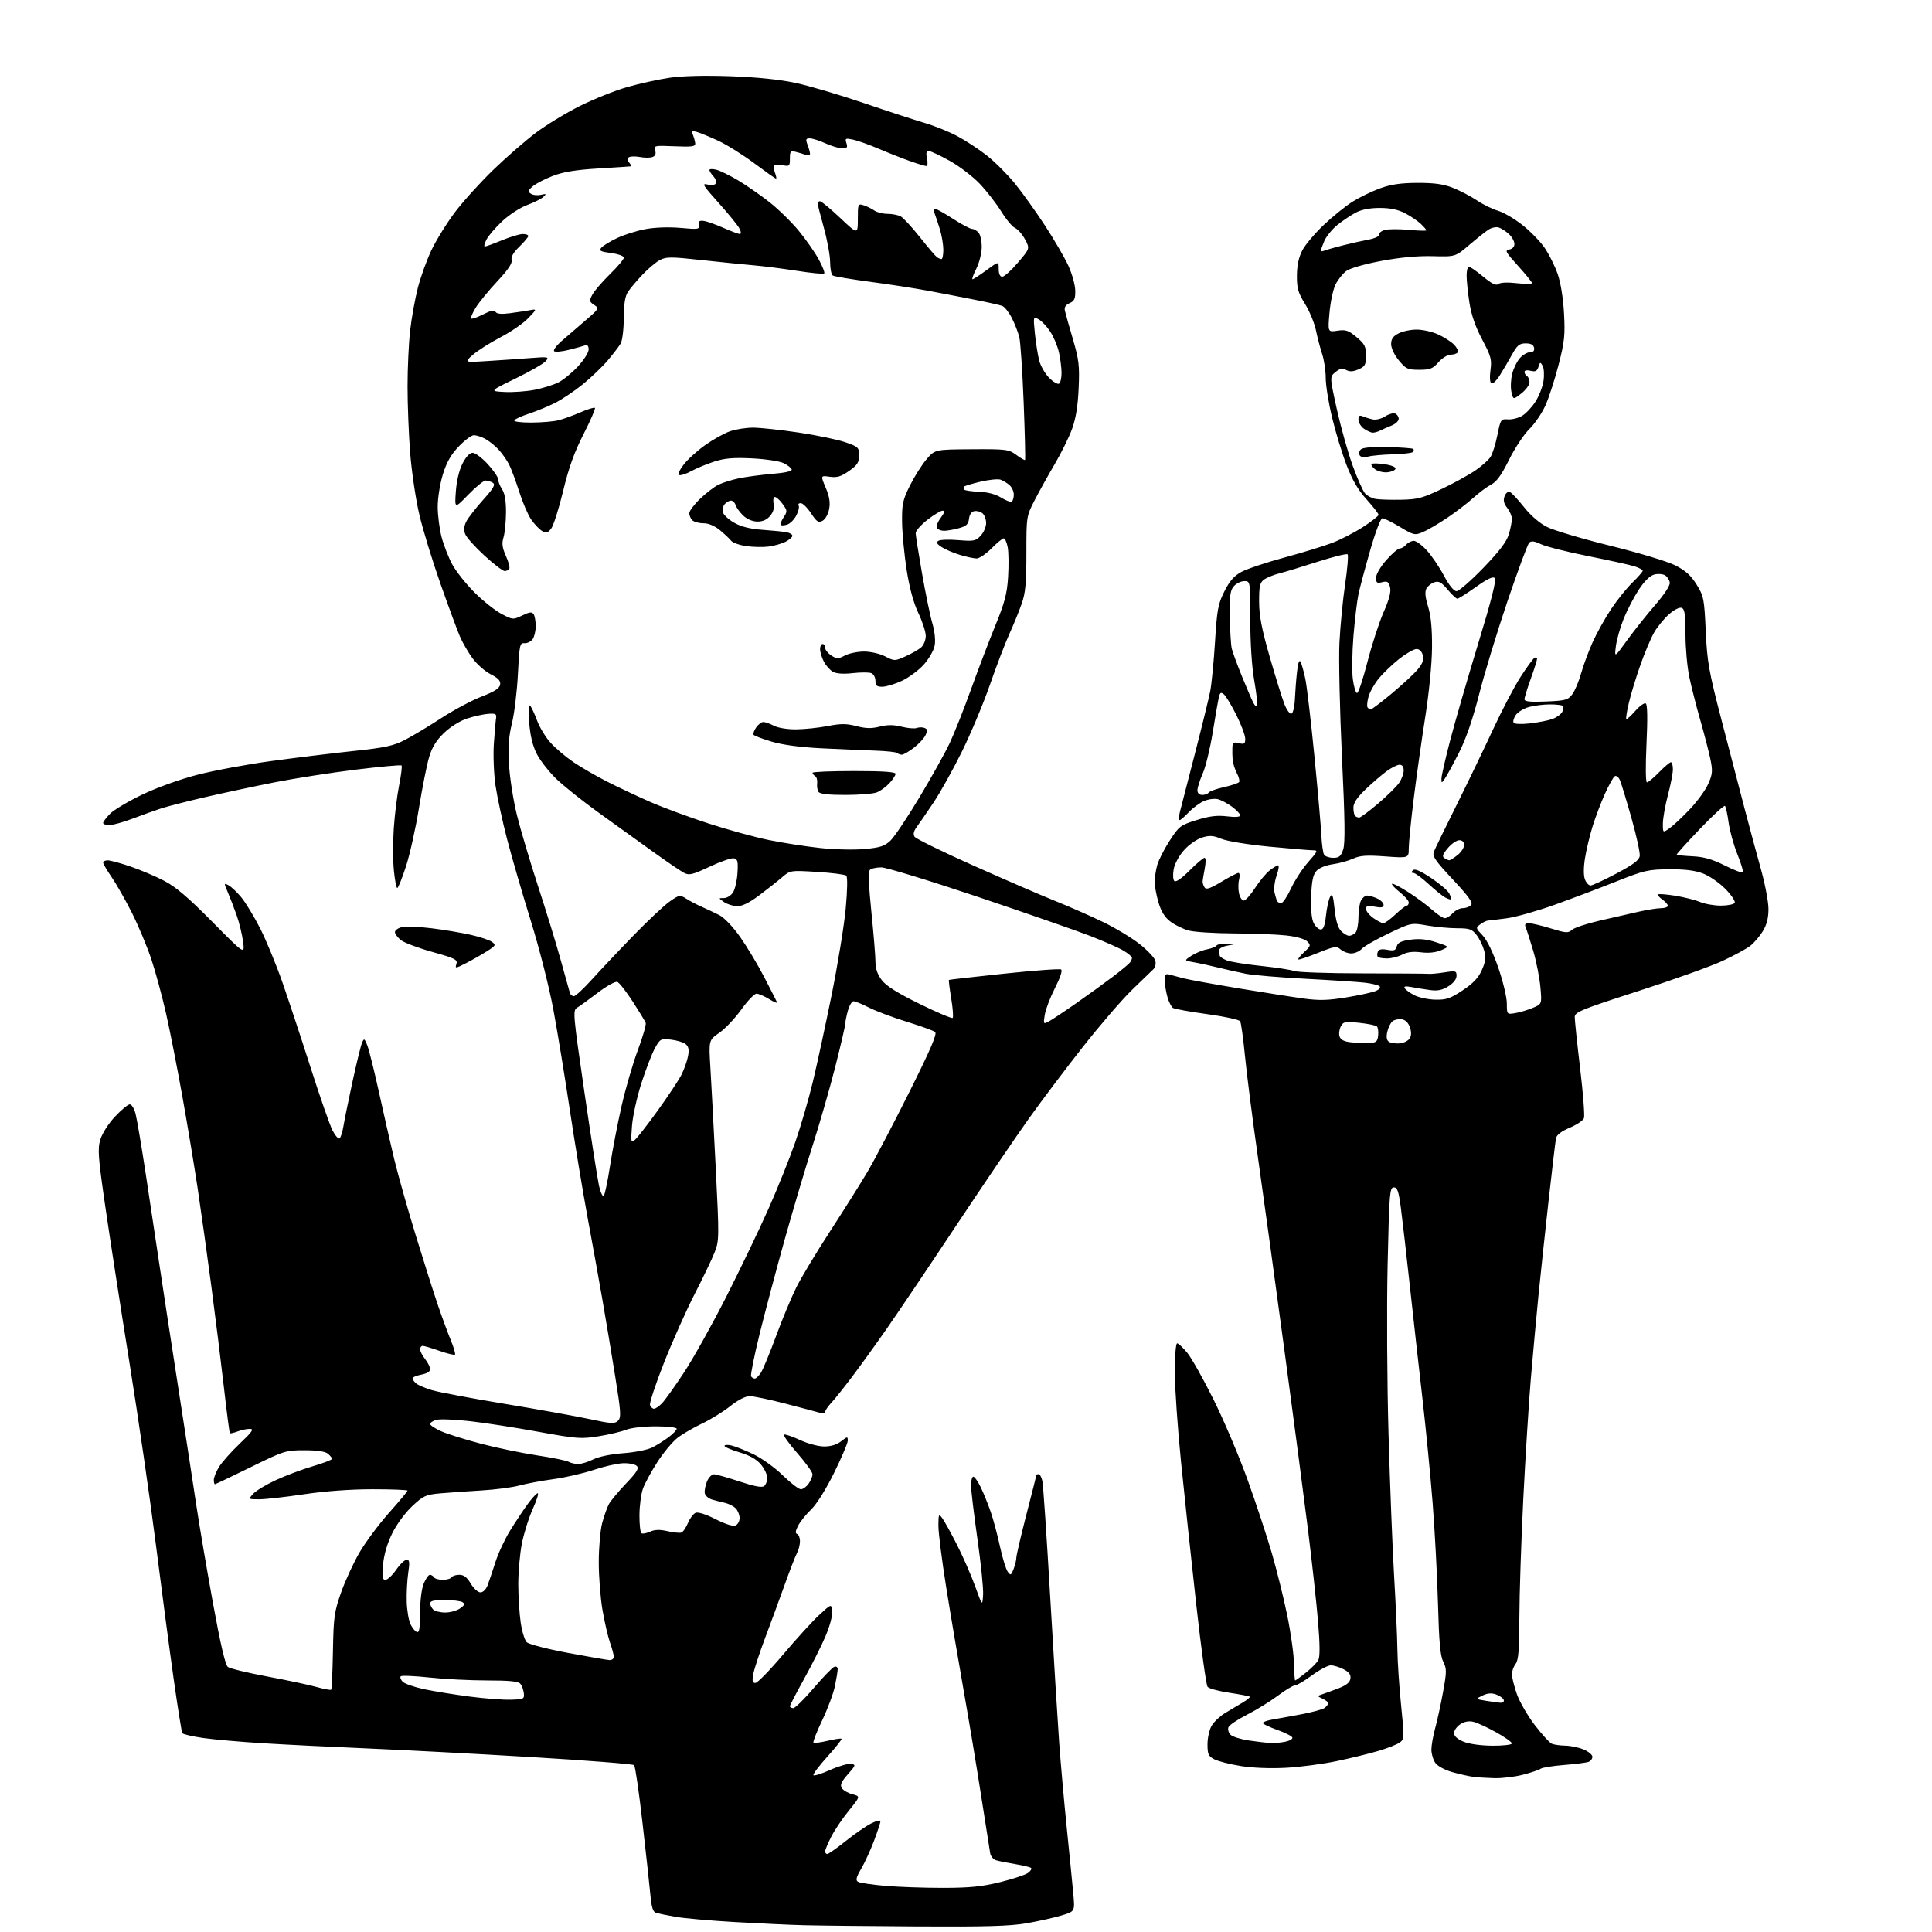 <?xml version="1.0" encoding="UTF-8" standalone="no"?>
<svg 
  version="1.1" 
  xmlns="http://www.w3.org/2000/svg" 
  xmlns:xlink="http://www.w3.org/1999/xlink" 
  xmlns:svg="http://www.w3.org/2000/svg"
  xmlns:rdf="http://www.w3.org/1999/02/22-rdf-syntax-ns#"
  xmlns:cc="http://creativecommons.org/ns#"
  xmlns:dc="http://purl.org/dc/elements/1.1/"
  viewBox="0 0 768 768"
  width="768"
  height="768"
>
<style>svg {background-color: white; }</style>"
<path stroke="none" fill="black" fill-rule="evenodd" d="M364.62,765.79C345.30,765.68 325.00,765.46 319.50,765.31C314.00,765.17 301.62,764.59 292.00,764.04C282.38,763.49 271.80,762.55 268.50,761.96C265.20,761.37 261.75,760.67 260.82,760.40C259.56,760.03 259.00,758.27 258.53,753.21C258.19,749.52 256.78,736.60 255.39,724.50C254.01,712.40 252.52,702.13 252.07,701.68C251.62,701.23 233.31,699.79 211.38,698.48C189.45,697.17 160.03,695.62 146.00,695.03C131.97,694.44 113.30,693.51 104.50,692.97C95.70,692.43 85.01,691.49 80.74,690.88C76.47,690.27 72.75,689.40 72.47,688.96C72.20,688.51 70.64,678.77 69.02,667.32C67.40,655.87 64.23,631.95 61.99,614.18C59.74,596.40 55.00,563.77 51.46,541.68C47.92,519.58 43.58,491.54 41.82,479.36C39.00,459.87 38.77,456.70 39.89,452.98C40.62,450.55 43.10,446.67 45.71,443.87C48.22,441.19 50.87,439.00 51.60,439.00C52.33,439.00 53.36,440.69 53.89,442.75C54.43,444.81 56.24,455.50 57.91,466.50C59.58,477.50 62.06,493.93 63.41,503.00C64.76,512.08 68.14,534.12 70.92,552.00C73.69,569.88 76.91,590.80 78.06,598.50C79.21,606.20 82.16,623.52 84.61,637.00C87.63,653.58 89.56,661.87 90.59,662.65C91.42,663.28 98.50,664.99 106.30,666.45C114.11,667.90 122.91,669.77 125.86,670.61C128.80,671.44 131.41,671.92 131.65,671.68C131.89,671.44 132.20,664.55 132.35,656.37C132.59,642.79 132.87,640.76 135.60,633.00C137.25,628.33 140.56,621.15 142.96,617.05C145.36,612.95 150.62,605.89 154.66,601.35C158.70,596.81 162.00,592.85 162.00,592.55C162.00,592.25 155.74,592.00 148.09,592.00C139.32,592.00 129.25,592.74 120.84,593.99C113.50,595.09 105.52,595.99 103.10,595.99C98.69,596.00 98.69,596.00 100.60,593.85C101.64,592.66 105.66,590.22 109.53,588.42C113.40,586.61 120.04,584.12 124.28,582.87C128.53,581.62 132.00,580.29 132.00,579.92C132.00,579.55 131.26,578.63 130.35,577.87C129.26,576.97 126.05,576.50 121.02,576.50C113.56,576.50 112.94,576.70 99.60,583.25C92.05,586.96 85.67,590.00 85.43,590.00C85.19,590.00 85.00,589.21 85.00,588.25C85.01,587.29 85.93,584.98 87.07,583.12C88.20,581.27 91.90,577.10 95.30,573.87C100.34,569.08 101.07,568.00 99.30,568.00C98.11,568.00 95.91,568.46 94.43,569.03C92.94,569.59 91.57,569.90 91.38,569.72C91.20,569.53 90.12,561.30 89.00,551.44C87.87,541.57 85.61,523.38 83.97,511.00C82.33,498.62 79.91,481.30 78.59,472.50C77.27,463.70 74.54,447.30 72.53,436.05C70.52,424.81 67.60,409.92 66.03,402.97C64.46,396.02 61.81,386.24 60.13,381.22C58.45,376.21 55.00,367.97 52.46,362.91C49.91,357.85 46.30,351.48 44.42,348.74C42.54,346.01 41.00,343.38 41.00,342.89C41.00,342.40 41.82,342.00 42.82,342.00C43.83,342.00 47.88,343.10 51.82,344.44C55.76,345.78 61.81,348.34 65.25,350.13C69.86,352.53 74.87,356.80 84.40,366.44C97.30,379.50 97.30,379.50 96.63,374.34C96.26,371.50 95.11,366.78 94.08,363.84C93.04,360.90 91.46,356.79 90.56,354.70C88.97,350.98 88.98,350.92 90.89,351.94C91.96,352.51 94.24,354.68 95.95,356.74C97.65,358.81 101.00,364.32 103.39,369.00C105.77,373.68 109.77,383.35 112.27,390.50C114.76,397.65 119.82,412.95 123.51,424.50C127.20,436.05 131.09,447.20 132.15,449.29C133.21,451.37 134.47,452.83 134.95,452.53C135.43,452.23 136.13,450.08 136.51,447.74C136.89,445.41 138.51,437.43 140.12,430.00C141.73,422.57 143.44,415.60 143.92,414.50C144.72,412.65 144.87,412.73 145.99,415.50C146.65,417.15 148.73,425.48 150.61,434.00C152.48,442.52 155.20,454.45 156.64,460.50C158.09,466.55 161.89,480.05 165.09,490.50C168.29,500.95 172.29,513.55 173.97,518.50C175.65,523.45 178.00,529.86 179.19,532.74C180.38,535.62 181.13,538.20 180.86,538.48C180.58,538.75 177.81,538.08 174.70,536.99C171.59,535.89 168.59,535.00 168.02,535.00C167.46,535.00 167.00,535.61 167.00,536.37C167.00,537.12 167.90,538.87 169.00,540.27C170.10,541.67 171.00,543.48 171.00,544.30C171.00,545.20 169.63,546.03 167.50,546.43C165.58,546.80 164.00,547.47 164.00,547.92C164.00,548.38 164.65,549.30 165.45,549.96C166.25,550.62 169.07,551.82 171.70,552.61C174.34,553.41 187.30,555.85 200.50,558.03C213.70,560.21 228.93,562.95 234.35,564.11C243.03,565.97 244.38,566.05 245.68,564.75C246.98,563.45 246.84,561.32 244.51,546.89C243.06,537.87 240.78,524.20 239.44,516.50C238.10,508.80 235.46,494.16 233.57,483.98C231.69,473.79 228.53,454.66 226.55,441.48C224.58,428.29 221.63,410.30 220.00,401.50C218.30,392.36 214.44,377.14 210.98,366.00C207.65,355.27 203.41,340.65 201.55,333.50C199.69,326.35 197.63,316.76 196.96,312.20C196.30,307.63 196.01,300.21 196.31,295.70C196.62,291.19 197.01,286.60 197.19,285.50C197.46,283.78 197.01,283.54 194.00,283.77C192.07,283.92 188.32,284.76 185.65,285.64C182.82,286.56 179.01,288.95 176.50,291.36C173.42,294.33 171.74,297.05 170.57,301.00C169.67,304.02 167.86,313.11 166.55,321.19C165.23,329.28 162.91,339.74 161.37,344.44C159.84,349.15 158.29,353.00 157.92,353.00C157.56,353.00 156.95,349.85 156.57,346.00C156.19,342.15 156.18,334.61 156.54,329.25C156.90,323.89 157.86,316.19 158.66,312.15C159.47,308.10 159.90,304.56 159.62,304.29C159.34,304.01 151.10,304.76 141.31,305.96C131.51,307.17 116.97,309.44 109.00,311.02C101.03,312.60 88.65,315.24 81.50,316.89C74.35,318.55 66.47,320.56 64.00,321.38C61.52,322.19 56.44,324.01 52.70,325.43C48.97,326.84 44.80,328.00 43.45,328.00C42.10,328.00 41.00,327.61 41.00,327.14C41.00,326.66 42.24,325.02 43.75,323.48C45.26,321.95 51.00,318.53 56.50,315.89C62.32,313.09 71.51,309.79 78.50,307.98C85.10,306.28 98.38,303.81 108.00,302.51C117.62,301.20 132.25,299.42 140.50,298.54C153.15,297.20 156.37,296.51 161.01,294.11C164.05,292.54 170.53,288.65 175.42,285.46C180.32,282.27 187.51,278.43 191.41,276.91C196.61,274.90 198.58,273.62 198.81,272.13C199.05,270.62 198.09,269.57 195.05,268.03C192.81,266.88 189.58,264.05 187.87,261.72C186.17,259.40 183.93,255.55 182.89,253.16C181.85,250.78 178.36,241.33 175.13,232.16C171.90,223.00 168.10,210.55 166.68,204.50C165.26,198.45 163.63,187.45 163.05,180.05C162.47,172.65 162.00,160.73 162.01,153.55C162.01,146.37 162.47,136.45 163.03,131.50C163.58,126.55 164.96,118.90 166.08,114.50C167.20,110.10 169.68,103.25 171.58,99.28C173.49,95.31 177.68,88.56 180.91,84.28C184.14,80.00 190.99,72.43 196.14,67.46C201.29,62.48 208.88,55.88 213.00,52.78C217.12,49.68 225.00,44.89 230.50,42.14C236.00,39.39 244.45,36.00 249.29,34.62C254.12,33.23 261.72,31.57 266.18,30.91C271.34,30.16 280.14,29.94 290.39,30.30C300.88,30.68 309.89,31.60 316.21,32.95C321.55,34.09 333.70,37.67 343.21,40.91C352.72,44.15 363.67,47.73 367.55,48.87C371.43,50.00 377.28,52.36 380.55,54.11C383.82,55.85 389.10,59.31 392.27,61.80C395.44,64.29 400.45,69.29 403.40,72.91C406.35,76.54 411.75,84.07 415.39,89.65C419.04,95.24 423.22,102.43 424.69,105.64C426.16,108.85 427.39,113.28 427.43,115.48C427.49,118.76 427.07,119.68 425.19,120.50C423.59,121.19 423.01,122.12 423.31,123.50C423.55,124.60 424.98,129.69 426.49,134.81C428.89,142.99 429.17,145.35 428.78,154.31C428.47,161.37 427.67,166.35 426.16,170.50C424.96,173.80 421.85,180.10 419.26,184.50C416.67,188.90 413.07,195.37 411.27,198.87C408.01,205.22 408.00,205.30 408.00,219.96C408.00,231.88 407.64,235.72 406.10,240.09C405.05,243.07 402.86,248.43 401.23,252.00C399.60,255.57 396.16,264.57 393.58,272.00C391.01,279.43 385.99,291.41 382.44,298.64C378.88,305.87 373.74,315.09 371.02,319.14C368.29,323.19 365.29,327.56 364.34,328.84C363.18,330.44 362.93,331.65 363.56,332.62C364.08,333.41 374.62,338.58 387.00,344.11C399.38,349.64 414.00,355.97 419.50,358.17C425.00,360.37 433.55,364.13 438.50,366.53C443.45,368.92 450.02,372.89 453.11,375.35C456.19,377.80 458.96,380.76 459.27,381.92C459.57,383.08 459.23,384.59 458.50,385.27C457.77,385.95 453.94,389.65 449.98,393.50C446.02,397.35 437.29,407.48 430.58,416.00C423.86,424.52 414.19,437.35 409.09,444.50C403.98,451.65 390.99,470.77 380.22,487.00C369.45,503.23 357.03,521.67 352.62,528.00C348.21,534.33 341.98,542.98 338.77,547.23C335.56,551.49 331.83,556.16 330.47,557.63C329.11,559.09 328.00,560.73 328.00,561.26C328.00,561.80 327.00,561.94 325.75,561.56C324.51,561.20 318.39,559.57 312.14,557.95C305.90,556.33 299.54,555.00 298.02,555.00C296.31,555.00 293.37,556.51 290.26,558.98C287.51,561.17 282.51,564.26 279.14,565.86C275.77,567.45 271.38,569.99 269.40,571.51C267.41,573.02 263.79,577.35 261.36,581.12C258.92,584.89 256.31,589.69 255.57,591.79C254.83,593.89 254.21,598.62 254.19,602.29C254.17,605.97 254.53,609.21 255.00,609.50C255.47,609.79 257.01,609.50 258.44,608.85C260.28,608.01 262.26,607.95 265.31,608.65C267.67,609.19 270.15,609.45 270.83,609.22C271.50,609.00 272.69,607.28 273.48,605.39C274.27,603.51 275.65,601.69 276.56,601.34C277.52,600.97 280.83,602.04 284.43,603.89C288.09,605.77 291.33,606.81 292.32,606.43C293.24,606.08 294.00,604.74 294.00,603.46C294.00,602.19 293.29,600.44 292.43,599.57C291.57,598.71 289.65,597.74 288.18,597.41C286.71,597.09 284.38,596.49 283.00,596.08C281.62,595.67 280.35,594.55 280.16,593.59C279.98,592.63 280.37,590.53 281.03,588.92C281.70,587.31 282.98,586.02 283.87,586.05C284.77,586.08 289.32,587.37 294.00,588.92C299.84,590.85 302.89,591.43 303.75,590.75C304.44,590.20 305.00,588.72 305.00,587.45C305.00,586.19 303.85,583.79 302.45,582.12C300.72,580.06 297.98,578.52 293.95,577.32C290.68,576.35 288.00,575.20 288.00,574.76C288.00,574.32 289.24,574.24 290.75,574.59C292.26,574.94 296.20,576.50 299.50,578.08C302.80,579.65 308.05,583.42 311.16,586.47C314.28,589.51 317.51,592.00 318.36,592.00C319.20,592.00 320.59,591.00 321.44,589.78C322.30,588.56 322.99,586.87 322.98,586.03C322.97,585.19 320.21,581.37 316.85,577.54C313.49,573.72 311.18,570.44 311.71,570.26C312.24,570.09 315.11,571.08 318.09,572.46C321.09,573.86 325.33,574.98 327.62,574.99C330.28,575.00 332.66,574.27 334.37,572.93C336.82,571.00 337.00,570.98 337.00,572.67C337.00,573.67 334.55,579.44 331.56,585.49C328.36,591.97 324.62,597.94 322.48,600.00C320.47,601.92 318.13,604.83 317.28,606.46C316.20,608.52 316.08,609.53 316.87,609.79C317.49,610.00 318.00,611.28 318.00,612.65C318.00,614.01 317.48,616.11 316.84,617.30C316.20,618.50 313.98,624.21 311.91,629.99C309.84,635.77 306.34,645.29 304.14,651.13C301.94,656.98 299.83,663.40 299.46,665.38C298.92,668.23 299.10,669.00 300.28,669.00C301.10,669.00 306.07,663.91 311.31,657.70C316.56,651.48 323.02,644.39 325.68,641.95C330.50,637.50 330.50,637.50 330.80,640.53C330.97,642.27 329.82,646.55 328.11,650.53C326.48,654.37 322.63,662.00 319.58,667.50C316.52,673.00 314.02,677.84 314.01,678.25C314.00,678.66 314.60,679.00 315.33,679.00C316.07,679.00 319.72,675.43 323.44,671.06C327.17,666.70 330.85,662.89 331.61,662.60C332.39,662.30 333.00,662.68 333.00,663.48C333.00,664.26 332.51,667.29 331.91,670.20C331.31,673.12 329.03,679.25 326.84,683.84C324.65,688.43 323.09,692.42 323.37,692.71C323.66,692.99 326.19,692.67 329.00,692.00C331.81,691.33 334.29,690.96 334.52,691.19C334.75,691.41 332.19,694.64 328.85,698.35C325.50,702.06 323.03,705.36 323.36,705.69C323.69,706.02 326.68,705.07 330.00,703.58C333.33,702.09 337.02,701.01 338.22,701.18C340.29,701.49 340.23,701.68 337.01,705.34C334.38,708.33 333.86,709.55 334.65,710.80C335.21,711.69 337.10,712.79 338.86,713.24C342.05,714.07 342.05,714.07 337.45,719.72C334.92,722.83 331.75,727.53 330.42,730.15C329.09,732.78 328.00,735.40 328.00,735.97C328.00,736.54 328.39,737.00 328.87,737.00C329.35,737.00 332.61,734.70 336.12,731.90C339.63,729.09 344.19,725.93 346.25,724.88C348.31,723.82 350.00,723.41 350.00,723.96C350.00,724.51 348.85,728.00 347.45,731.72C346.05,735.44 343.75,740.45 342.34,742.86C340.35,746.26 340.06,747.42 341.07,748.04C341.78,748.48 346.67,749.21 351.93,749.66C357.19,750.11 367.57,750.47 375.00,750.46C385.64,750.44 390.43,749.95 397.64,748.16C402.66,746.91 407.61,745.27 408.63,744.53C409.66,743.78 410.22,742.89 409.88,742.55C409.55,742.21 406.69,741.52 403.54,741.01C400.39,740.49 396.95,739.80 395.91,739.47C394.86,739.14 393.83,737.88 393.61,736.68C393.39,735.48 391.79,725.27 390.04,714.00C388.30,702.73 385.12,683.60 382.98,671.50C380.84,659.40 377.71,640.91 376.04,630.41C374.37,619.91 373.01,609.11 373.03,606.41C373.06,601.89 373.18,601.65 374.52,603.43C375.33,604.49 377.95,609.22 380.35,613.93C382.75,618.64 386.02,626.10 387.61,630.50C390.50,638.50 390.50,638.50 390.79,634.00C390.96,631.52 389.94,621.49 388.54,611.71C387.15,601.94 386.00,592.38 386.00,590.47C386.00,588.56 386.41,587.00 386.91,587.00C387.41,587.00 388.75,588.91 389.88,591.25C391.01,593.59 392.79,597.98 393.83,601.02C394.88,604.05 396.53,610.24 397.51,614.78C398.49,619.31 399.87,623.80 400.57,624.76C401.74,626.35 401.94,626.26 402.93,623.68C403.52,622.14 404.01,620.11 404.01,619.18C404.02,618.26 405.82,610.54 408.01,602.03C410.21,593.52 412.00,586.44 412.00,586.28C412.00,586.13 412.40,586.00 412.88,586.00C413.37,586.00 414.03,587.24 414.36,588.75C414.69,590.26 416.08,610.85 417.45,634.50C418.83,658.15 420.43,684.25 421.02,692.50C421.61,700.75 422.99,716.27 424.09,727.00C425.19,737.73 426.35,749.50 426.68,753.17C427.28,759.84 427.28,759.84 421.89,761.45C418.92,762.34 412.73,763.72 408.12,764.53C401.63,765.67 391.82,765.95 364.62,765.79zM594.04,706.85C590.99,706.77 587.15,706.52 585.50,706.30C583.85,706.08 580.16,705.24 577.30,704.44C574.28,703.59 571.44,702.04 570.55,700.76C569.70,699.55 569.00,697.18 569.00,695.50C569.00,693.81 569.68,689.98 570.51,686.97C571.34,683.96 572.75,677.48 573.64,672.57C575.11,664.49 575.11,663.35 573.71,660.57C572.53,658.23 572.03,652.72 571.62,637.50C571.32,626.50 570.36,608.50 569.50,597.50C568.63,586.50 566.81,567.83 565.45,556.00C564.09,544.17 561.85,524.15 560.47,511.50C559.09,498.85 557.48,484.79 556.88,480.25C555.99,473.48 555.48,472.00 554.05,472.00C552.44,472.00 552.24,474.42 551.60,502.75C551.22,519.70 551.38,549.89 551.96,570.00C552.53,590.08 553.53,615.50 554.18,626.50C554.83,637.50 555.41,650.55 555.48,655.50C555.54,660.45 556.21,670.53 556.96,677.89C558.27,690.73 558.25,691.35 556.44,692.67C555.40,693.43 551.60,694.93 547.99,696.00C544.38,697.08 536.94,698.90 531.46,700.05C525.98,701.21 516.90,702.41 511.28,702.72C505.06,703.06 498.02,702.79 493.28,702.03C489.00,701.35 484.26,700.14 482.75,699.37C480.36,698.13 480.00,697.35 480.00,693.38C480.00,690.87 480.74,687.55 481.65,686.01C482.56,684.47 484.93,682.22 486.90,681.02C488.88,679.81 492.01,677.94 493.86,676.86C495.71,675.78 497.03,674.70 496.80,674.47C496.57,674.23 492.93,673.53 488.71,672.90C484.50,672.28 480.59,671.22 480.04,670.55C479.48,669.88 477.46,655.19 475.54,637.92C473.62,620.64 470.91,595.28 469.52,581.57C468.14,567.86 467.00,551.55 467.00,545.32C467.00,539.03 467.41,534.00 467.93,534.00C468.44,534.00 470.25,535.69 471.95,537.75C473.65,539.81 478.39,548.25 482.48,556.50C486.58,564.75 492.67,579.13 496.01,588.46C499.36,597.79 503.67,610.84 505.59,617.45C507.51,624.06 510.25,635.10 511.67,641.99C513.09,648.87 514.31,657.54 514.38,661.25C514.45,664.96 514.66,668.00 514.86,668.00C515.05,668.00 516.97,666.61 519.12,664.90C521.27,663.20 523.49,660.95 524.05,659.91C524.74,658.61 524.71,653.77 523.96,644.75C523.36,637.46 521.57,621.15 520.00,608.50C518.42,595.85 514.17,563.45 510.54,536.50C506.91,509.55 502.19,475.12 500.04,460.00C497.89,444.88 495.58,426.79 494.90,419.80C494.23,412.82 493.36,406.59 492.98,405.96C492.59,405.34 486.70,404.06 479.89,403.13C473.07,402.19 466.95,401.09 466.29,400.68C465.62,400.27 464.61,398.26 464.04,396.21C463.48,394.17 463.01,391.23 463.01,389.68C463.00,387.47 463.38,386.97 464.75,387.37C465.71,387.65 468.30,388.34 470.50,388.90C472.70,389.46 482.60,391.26 492.50,392.90C502.40,394.54 514.00,396.36 518.28,396.94C524.45,397.77 527.97,397.67 535.28,396.46C540.35,395.63 545.58,394.48 546.90,393.92C548.29,393.33 548.92,392.54 548.40,392.05C547.91,391.58 545.25,390.94 542.50,390.62C539.75,390.31 529.17,389.61 519.00,389.08C508.82,388.55 498.13,387.65 495.23,387.08C492.33,386.51 487.38,385.40 484.23,384.62C481.08,383.84 476.74,382.89 474.59,382.52C470.68,381.85 470.68,381.85 473.59,379.93C475.19,378.88 477.97,377.73 479.76,377.39C481.55,377.05 483.27,376.37 483.57,375.89C483.87,375.40 485.78,375.06 487.81,375.13C491.50,375.26 491.50,375.26 488.00,375.88C486.07,376.22 484.55,377.06 484.60,377.75C484.65,378.44 484.77,379.40 484.85,379.88C484.93,380.36 486.24,381.23 487.75,381.80C489.26,382.37 495.37,383.35 501.32,383.97C507.28,384.60 513.21,385.51 514.50,386.00C515.80,386.49 528.03,386.91 541.68,386.92C555.33,386.94 567.17,387.02 568.00,387.11C568.83,387.19 571.64,386.93 574.25,386.52C578.66,385.83 579.00,385.92 579.00,387.90C579.00,389.22 577.76,390.81 575.75,392.07C573.32,393.59 571.49,393.97 568.50,393.56C566.30,393.26 562.97,392.73 561.11,392.37C558.69,391.92 557.92,392.06 558.42,392.87C558.81,393.50 560.54,394.74 562.26,395.63C563.98,396.52 567.70,397.31 570.53,397.38C574.92,397.48 576.50,396.95 581.42,393.68C585.61,390.90 587.68,388.71 589.05,385.61C590.56,382.21 590.74,380.64 589.95,377.79C589.41,375.83 588.04,373.05 586.91,371.62C585.13,369.35 584.10,369.00 579.26,369.00C576.18,369.00 570.81,368.50 567.32,367.90C560.97,366.79 560.97,366.79 552.00,371.06C547.06,373.40 542.27,376.15 541.35,377.16C540.44,378.17 538.56,379.00 537.17,379.00C535.79,379.00 533.88,378.29 532.92,377.43C531.34,376.00 530.56,376.12 523.85,378.81C519.81,380.44 516.32,381.60 516.09,381.39C515.87,381.19 516.94,379.86 518.48,378.43C521.05,376.05 521.14,375.72 519.65,374.23C518.69,373.26 515.31,372.30 511.27,371.86C507.55,371.44 498.20,371.08 490.50,371.05C482.80,371.01 474.70,370.50 472.50,369.90C470.30,369.30 467.05,367.71 465.28,366.37C463.04,364.69 461.59,362.37 460.53,358.79C459.69,355.96 459.00,352.26 459.01,350.57C459.01,348.88 459.46,345.88 460.01,343.89C460.56,341.91 462.78,337.55 464.95,334.20C468.69,328.41 469.21,328.01 475.69,325.99C480.80,324.40 483.81,324.03 487.75,324.51C491.07,324.91 493.00,324.77 493.00,324.12C493.00,323.56 491.54,322.02 489.75,320.69C487.96,319.36 485.42,318.01 484.09,317.69C482.77,317.37 480.29,317.70 478.59,318.43C476.89,319.16 474.18,321.16 472.56,322.88C470.95,324.59 469.31,326.00 468.92,326.00C468.53,326.00 468.58,324.54 469.03,322.75C469.48,320.96 472.14,310.64 474.94,299.82C477.74,288.99 480.49,277.74 481.07,274.82C481.64,271.89 482.50,263.03 482.99,255.12C483.78,242.35 484.19,240.11 486.69,235.12C488.77,230.97 490.54,228.93 493.50,227.33C495.70,226.14 503.35,223.58 510.50,221.64C517.65,219.71 526.23,217.08 529.56,215.81C532.89,214.54 538.40,211.70 541.80,209.50C545.20,207.30 547.99,205.11 547.99,204.64C548.00,204.17 545.86,201.42 543.25,198.53C539.90,194.83 537.55,190.81 535.28,184.89C533.51,180.28 530.92,171.78 529.53,166.00C528.14,160.22 527.00,153.15 527.00,150.28C527.00,147.42 526.37,143.14 525.59,140.78C524.82,138.43 523.70,134.16 523.11,131.30C522.52,128.44 520.57,123.71 518.77,120.80C516.00,116.31 515.51,114.58 515.55,109.50C515.59,105.44 516.28,102.21 517.70,99.50C518.85,97.30 522.65,92.79 526.15,89.47C529.64,86.15 534.79,81.99 537.58,80.22C540.38,78.46 545.33,76.05 548.58,74.87C552.94,73.29 556.87,72.72 563.50,72.70C570.21,72.68 573.80,73.18 577.59,74.68C580.40,75.79 584.67,78.03 587.09,79.66C589.52,81.29 593.30,83.15 595.50,83.79C597.70,84.43 602.05,86.97 605.17,89.43C608.28,91.89 612.25,95.95 613.98,98.47C615.71,100.98 618.03,105.61 619.14,108.77C620.38,112.30 621.37,118.33 621.71,124.50C622.19,133.23 621.92,135.83 619.56,145.00C618.08,150.78 615.73,158.03 614.35,161.13C612.97,164.22 610.08,168.47 607.93,170.57C605.78,172.67 602.16,178.14 599.88,182.73C596.90,188.76 594.92,191.51 592.76,192.62C591.12,193.47 587.91,195.86 585.64,197.92C583.36,199.99 578.66,203.58 575.20,205.91C571.73,208.24 567.40,210.77 565.57,211.53C562.41,212.85 561.98,212.75 556.50,209.46C553.34,207.56 550.21,206.00 549.54,206.00C548.84,206.00 546.77,211.42 544.67,218.75C542.66,225.76 540.56,233.62 540.01,236.21C539.46,238.80 538.57,246.23 538.03,252.71C537.50,259.20 537.38,266.98 537.78,270.00C538.18,273.02 538.93,275.50 539.46,275.50C539.98,275.50 541.84,269.92 543.59,263.09C545.34,256.27 548.23,247.39 550.00,243.35C552.26,238.21 553.03,235.24 552.57,233.41C552.02,231.24 551.50,230.91 549.46,231.42C547.36,231.95 547.00,231.69 547.00,229.66C547.00,228.30 548.75,225.29 551.08,222.64C553.33,220.09 555.75,218.00 556.46,218.00C557.17,218.00 558.32,217.33 559.00,216.50C559.68,215.68 561.04,215.00 562.01,215.00C562.97,215.00 565.33,216.73 567.24,218.85C569.16,220.97 572.20,225.47 574.00,228.85C576.06,232.72 577.92,235.00 578.99,235.00C579.93,235.00 584.72,230.84 589.63,225.75C596.04,219.11 598.90,215.34 599.78,212.38C600.45,210.12 601.00,207.37 601.00,206.27C601.00,205.17 600.16,203.20 599.13,201.88C597.78,200.17 597.49,198.88 598.09,197.27C598.57,195.98 599.47,195.27 600.21,195.59C600.92,195.89 603.44,198.59 605.81,201.58C608.45,204.92 611.99,207.97 614.95,209.47C617.61,210.82 628.94,214.18 640.14,216.95C651.61,219.78 662.89,223.19 665.97,224.75C670.03,226.82 672.20,228.78 674.43,232.38C677.26,236.96 677.47,238.00 678.06,250.87C678.62,263.05 679.27,266.78 684.27,286.00C687.34,297.82 691.51,313.80 693.52,321.50C695.54,329.20 698.50,340.19 700.10,345.92C701.69,351.66 703.00,358.63 702.99,361.42C702.99,364.92 702.29,367.64 700.74,370.17C699.51,372.19 697.27,374.81 695.77,375.98C694.28,377.15 689.33,379.84 684.77,381.96C680.22,384.08 665.14,389.48 651.25,393.96C628.43,401.32 626.00,402.32 625.98,404.30C625.97,405.51 626.93,414.67 628.12,424.66C629.31,434.65 629.99,443.58 629.64,444.50C629.29,445.42 626.73,447.13 623.96,448.30C620.68,449.69 618.79,451.13 618.53,452.46C618.31,453.58 616.97,464.85 615.56,477.50C614.15,490.15 612.33,507.25 611.51,515.50C610.69,523.75 609.35,538.38 608.53,548.00C607.72,557.62 606.36,579.22 605.52,595.99C604.69,612.76 603.99,633.91 603.97,642.99C603.94,655.92 603.62,659.92 602.47,661.44C601.66,662.51 601.00,664.35 601.00,665.53C601.00,666.72 601.87,670.20 602.92,673.28C603.98,676.36 607.19,681.94 610.05,685.69C612.92,689.43 615.99,692.81 616.88,693.18C617.77,693.55 620.20,693.89 622.28,693.93C624.36,693.97 627.62,694.65 629.53,695.45C631.44,696.25 633.00,697.55 633.00,698.34C633.00,699.14 632.31,700.05 631.47,700.37C630.63,700.69 626.25,701.25 621.72,701.61C617.20,701.97 613.02,702.64 612.44,703.10C611.86,703.55 608.73,704.62 605.48,705.46C602.24,706.31 597.09,706.93 594.04,706.85zM593.25,693.95C597.52,693.98 601.00,693.57 601.00,693.05C601.00,692.53 598.19,690.53 594.75,688.62C591.31,686.70 587.26,684.83 585.74,684.46C583.91,684.01 582.15,684.33 580.49,685.41C579.12,686.31 578.00,687.89 578.00,688.92C578.00,690.13 579.31,691.33 581.75,692.34C583.99,693.27 588.63,693.92 593.25,693.95zM505.12,692.88C506.57,692.95 509.17,692.72 510.91,692.37C512.65,692.02 513.92,691.27 513.74,690.71C513.55,690.14 510.83,688.76 507.70,687.65C504.56,686.53 502.00,685.31 502.00,684.94C502.00,684.57 503.46,683.99 505.25,683.66C507.04,683.34 512.28,682.37 516.90,681.53C521.52,680.68 525.91,679.49 526.65,678.87C527.39,678.26 528.00,677.43 528.00,677.03C528.00,676.63 526.99,675.83 525.75,675.26C523.57,674.24 523.56,674.19 525.50,673.54C526.60,673.18 529.52,672.10 532.00,671.16C535.17,669.95 536.59,668.80 536.81,667.28C537.04,665.72 536.29,664.68 534.11,663.56C532.45,662.70 530.16,662.00 529.01,662.00C527.86,662.00 524.48,663.80 521.50,666.00C518.52,668.20 515.47,670.00 514.72,670.00C513.97,670.00 510.92,671.84 507.93,674.09C504.94,676.33 499.44,679.72 495.71,681.62C491.97,683.52 488.64,685.76 488.32,686.61C487.99,687.46 488.37,688.80 489.16,689.59C489.95,690.38 493.27,691.41 496.55,691.89C499.82,692.37 503.68,692.81 505.12,692.88zM596.33,676.86C597.39,676.94 597.99,676.47 597.75,675.75C597.52,675.06 596.15,674.08 594.71,673.57C592.86,672.92 591.25,673.05 589.29,674.02C586.50,675.39 586.50,675.39 590.50,676.06C592.70,676.42 595.33,676.78 596.33,676.86zM203.00,675.66C208.19,675.51 208.48,675.36 208.23,673.08C208.08,671.75 207.47,670.06 206.86,669.33C206.05,668.36 202.50,668.00 193.63,668.00C186.96,668.00 176.66,667.48 170.75,666.84C164.83,666.20 159.68,665.98 159.31,666.36C158.93,666.74 159.29,667.72 160.11,668.54C160.93,669.35 164.82,670.69 168.75,671.52C172.69,672.34 180.77,673.64 186.70,674.41C192.64,675.19 199.97,675.75 203.00,675.66zM242.25,659.90C243.21,659.96 244.00,659.38 244.00,658.63C244.00,657.87 243.34,655.37 242.52,653.07C241.71,650.76 240.36,644.97 239.53,640.19C238.69,635.41 238.01,626.77 238.02,621.00C238.02,615.23 238.63,608.23 239.37,605.45C240.11,602.68 241.30,599.30 242.02,597.95C242.75,596.60 245.82,592.90 248.84,589.73C253.19,585.17 254.09,583.69 253.13,582.73C252.45,582.05 250.01,581.57 247.70,581.65C245.39,581.73 240.10,582.93 235.95,584.32C231.79,585.71 224.59,587.36 219.95,587.99C215.30,588.62 209.25,589.75 206.50,590.50C203.75,591.26 197.00,592.14 191.50,592.47C186.00,592.79 178.62,593.31 175.11,593.62C169.23,594.14 168.31,594.56 163.85,598.74C161.07,601.34 157.66,605.97 155.91,609.54C153.94,613.53 152.63,618.00 152.28,621.89C151.82,626.91 151.99,628.00 153.23,628.00C154.05,628.00 155.98,626.20 157.50,624.00C159.02,621.80 160.90,620.00 161.67,620.00C162.79,620.00 162.91,621.05 162.28,625.25C161.85,628.14 161.58,633.30 161.68,636.72C161.78,640.15 162.46,644.17 163.18,645.65C163.91,647.14 165.06,648.54 165.75,648.76C166.68,649.06 167.00,647.09 167.00,641.05C167.00,636.23 167.59,631.53 168.45,629.47C169.25,627.56 170.34,626.00 170.89,626.00C171.44,626.00 172.16,626.45 172.50,627.00C172.84,627.55 174.41,628.00 176.00,628.00C177.59,628.00 179.16,627.55 179.50,627.00C179.84,626.45 181.23,626.00 182.59,626.00C184.36,626.00 185.66,627.00 187.13,629.50C188.27,631.42 190.00,633.00 190.98,633.00C192.00,633.00 193.20,631.83 193.80,630.25C194.38,628.74 195.78,624.58 196.92,621.00C198.07,617.42 200.69,611.78 202.75,608.46C204.81,605.14 207.85,600.54 209.50,598.24C211.15,595.94 213.02,593.85 213.66,593.60C214.29,593.34 213.47,596.09 211.83,599.71C210.19,603.33 208.21,609.64 207.42,613.73C206.64,617.83 206.01,625.07 206.02,629.84C206.03,634.60 206.46,641.38 206.97,644.91C207.48,648.44 208.55,651.98 209.36,652.79C210.18,653.61 217.37,655.48 225.66,657.03C233.82,658.56 241.29,659.85 242.25,659.90zM176.98,641.00C178.95,641.00 181.60,640.27 182.88,639.37C184.70,638.10 184.91,637.56 183.85,636.89C183.11,636.42 179.91,636.02 176.75,636.02C172.69,636.00 171.00,636.38 171.00,637.30C171.00,638.01 171.54,639.14 172.20,639.80C172.86,640.46 175.01,641.00 176.98,641.00zM229.79,581.97C231.05,581.99 233.75,581.16 235.79,580.14C238.01,579.03 242.82,578.04 247.74,577.67C252.27,577.34 257.44,576.32 259.24,575.41C261.03,574.51 263.96,572.67 265.75,571.33C267.54,569.99 269.00,568.47 269.00,567.95C269.00,567.43 265.24,567.00 260.62,567.00C255.88,567.00 250.78,567.59 248.87,568.36C247.02,569.11 242.12,570.27 238.00,570.93C231.03,572.06 229.34,571.94 214.00,569.15C204.93,567.49 192.70,565.60 186.83,564.94C180.96,564.28 175.00,564.03 173.58,564.39C172.16,564.75 171.00,565.50 171.00,566.05C171.00,566.61 173.09,567.97 175.64,569.06C178.19,570.15 185.27,572.35 191.39,573.95C197.50,575.55 207.45,577.61 213.50,578.53C219.55,579.44 225.18,580.59 226.00,581.07C226.82,581.55 228.53,581.95 229.79,581.97zM259.97,560.00C260.54,560.00 261.92,559.08 263.05,557.95C264.18,556.82 268.14,551.29 271.86,545.65C275.58,540.01 283.16,526.41 288.72,515.45C294.28,504.48 301.83,488.75 305.49,480.50C309.16,472.25 313.95,460.32 316.14,454.00C318.33,447.68 321.48,436.88 323.13,430.00C324.78,423.12 328.14,407.60 330.59,395.50C333.03,383.40 335.55,367.97 336.18,361.21C336.86,353.87 336.95,348.58 336.41,348.08C335.91,347.63 330.69,346.96 324.82,346.60C314.13,345.95 314.13,345.95 310.82,348.80C308.99,350.37 304.89,353.60 301.71,355.98C297.78,358.91 294.97,360.28 292.97,360.22C291.36,360.17 289.02,359.43 287.79,358.57C285.55,357.00 285.55,357.00 287.75,357.00C288.96,357.00 290.60,355.99 291.39,354.75C292.18,353.51 292.98,350.04 293.16,347.02C293.45,342.41 293.22,341.49 291.72,341.19C290.73,341.00 286.40,342.50 282.09,344.52C275.21,347.75 273.95,348.05 271.87,346.96C270.57,346.27 265.00,342.48 259.50,338.53C254.00,334.57 244.32,327.62 238.00,323.07C231.68,318.52 224.10,312.48 221.17,309.65C218.24,306.82 214.74,302.37 213.41,299.76C211.75,296.52 210.78,292.56 210.36,287.26C209.96,282.27 210.09,279.86 210.71,280.50C211.24,281.05 212.48,283.71 213.48,286.40C214.47,289.10 216.89,293.09 218.86,295.26C220.82,297.44 224.92,300.91 227.96,302.97C231.01,305.04 237.10,308.56 241.50,310.79C245.90,313.02 253.55,316.62 258.50,318.79C263.45,320.96 273.80,324.79 281.50,327.30C289.20,329.81 300.04,332.79 305.60,333.92C311.15,335.05 320.32,336.48 325.97,337.09C331.67,337.71 339.58,337.90 343.71,337.51C349.87,336.94 351.67,336.35 353.98,334.16C355.52,332.70 360.69,324.98 365.47,317.00C370.25,309.02 375.65,299.35 377.47,295.50C379.29,291.65 383.13,281.98 386.00,274.00C388.87,266.02 393.25,254.55 395.72,248.50C399.40,239.51 400.32,236.00 400.73,229.31C401.01,224.80 400.94,219.52 400.58,217.56C400.21,215.60 399.50,214.00 398.99,214.00C398.49,214.00 396.30,215.80 394.12,218.00C391.94,220.20 389.29,222.00 388.24,222.00C387.18,222.00 384.20,221.36 381.61,220.58C379.02,219.80 375.74,218.40 374.32,217.47C372.37,216.20 372.06,215.58 373.06,214.96C373.78,214.52 377.37,214.40 381.03,214.71C387.08,215.21 387.87,215.05 389.84,212.94C391.03,211.67 392.00,209.41 392.00,207.93C392.00,206.45 391.35,204.70 390.55,204.04C389.75,203.38 388.29,202.99 387.30,203.18C386.20,203.38 385.38,204.57 385.19,206.23C384.94,208.40 384.14,209.15 381.19,209.96C379.16,210.53 376.51,210.99 375.31,210.99C374.10,211.00 372.81,210.51 372.44,209.90C372.07,209.30 372.73,207.50 373.91,205.90C375.45,203.83 375.67,203.00 374.69,203.00C373.94,203.00 371.23,204.64 368.66,206.63C366.10,208.63 364.00,211.01 364.00,211.91C364.00,212.81 365.14,220.04 366.53,227.98C367.92,235.91 369.76,244.82 370.63,247.78C371.57,251.04 371.93,254.54 371.54,256.64C371.18,258.56 369.23,261.96 367.19,264.22C365.16,266.47 361.25,269.36 358.50,270.65C355.75,271.93 352.26,272.98 350.75,272.99C348.51,273.00 348.00,272.55 348.00,270.61C348.00,269.29 347.25,267.93 346.34,267.58C345.42,267.22 342.11,267.23 338.98,267.58C335.40,267.99 332.50,267.80 331.16,267.08C329.98,266.45 328.34,264.63 327.51,263.02C326.68,261.41 326.00,259.18 326.00,258.05C326.00,256.92 326.45,256.00 327.00,256.00C327.55,256.00 328.00,256.66 328.00,257.48C328.00,258.29 329.09,259.67 330.42,260.54C332.63,261.99 333.12,261.99 335.87,260.57C337.54,259.70 340.97,259.00 343.49,259.00C346.05,259.00 349.75,259.85 351.85,260.92C355.58,262.83 355.67,262.83 360.04,260.87C362.47,259.78 365.26,258.17 366.23,257.29C367.20,256.41 368.00,254.38 368.00,252.78C368.00,251.18 366.68,247.09 365.06,243.69C363.12,239.60 361.54,233.77 360.40,226.50C359.46,220.45 358.64,211.89 358.59,207.48C358.51,200.34 358.86,198.74 361.73,192.98C363.51,189.42 366.47,184.74 368.30,182.59C371.64,178.68 371.64,178.68 386.23,178.59C400.02,178.50 400.99,178.63 403.99,180.84C405.73,182.12 407.30,183.02 407.47,182.84C407.65,182.65 407.40,172.38 406.92,160.00C406.44,147.62 405.65,135.93 405.18,134.00C404.70,132.07 403.36,128.64 402.20,126.37C401.04,124.10 399.34,121.96 398.43,121.61C397.52,121.26 392.44,120.12 387.14,119.08C381.84,118.03 373.58,116.44 368.79,115.55C364.00,114.65 353.78,113.07 346.09,112.05C338.39,111.02 331.63,109.89 331.05,109.53C330.47,109.17 329.99,106.77 329.99,104.19C329.98,101.61 328.86,95.45 327.49,90.51C326.12,85.56 325.00,81.17 325.00,80.76C325.00,80.34 325.44,80.00 325.98,80.00C326.52,80.00 330.12,82.98 333.98,86.62C341.00,93.24 341.00,93.24 341.00,87.05C341.00,81.09 341.08,80.89 343.25,81.57C344.49,81.95 346.39,82.88 347.47,83.63C348.56,84.39 350.95,85.00 352.79,85.00C354.63,85.00 356.99,85.46 358.04,86.02C359.09,86.58 362.52,90.30 365.67,94.27C368.82,98.25 371.87,101.83 372.45,102.23C373.03,102.64 373.84,102.98 374.25,102.98C374.66,102.99 375.00,101.31 374.99,99.25C374.98,97.19 374.35,93.47 373.58,91.00C372.82,88.53 371.87,85.71 371.49,84.75C371.10,83.79 371.21,83.00 371.74,83.00C372.26,83.00 375.47,84.80 378.88,87.00C382.28,89.20 385.67,91.00 386.41,91.00C387.15,91.00 388.33,91.69 389.04,92.54C389.74,93.39 390.29,96.03 390.25,98.40C390.21,100.77 389.23,104.58 388.07,106.86C386.91,109.14 386.25,111.00 386.60,111.00C386.95,111.00 389.43,109.39 392.12,107.41C397.00,103.83 397.00,103.83 397.00,106.91C397.00,108.92 397.50,110.00 398.42,110.00C399.21,110.00 402.00,107.48 404.63,104.40C409.41,98.80 409.41,98.80 407.46,95.15C406.38,93.14 404.60,91.10 403.50,90.62C402.40,90.14 399.95,87.21 398.05,84.12C396.15,81.03 392.33,76.09 389.56,73.15C386.79,70.21 381.37,66.06 377.51,63.92C373.66,61.78 369.90,60.02 369.17,60.01C368.21,60.00 368.03,60.84 368.50,63.00C368.86,64.65 368.74,66.00 368.24,66.00C367.73,66.00 364.88,65.15 361.91,64.10C358.93,63.06 353.35,60.86 349.50,59.21C345.65,57.57 340.99,55.90 339.15,55.51C336.07,54.85 335.85,54.97 336.47,56.90C337.02,58.62 336.72,59.00 334.82,58.98C333.54,58.97 330.54,58.07 328.14,56.98C325.74,55.89 322.94,55.00 321.92,55.00C320.33,55.00 320.19,55.38 321.02,57.57C321.56,58.98 322.00,60.60 322.00,61.17C322.00,61.75 321.28,61.94 320.41,61.60C319.53,61.27 317.73,60.72 316.41,60.39C314.24,59.84 314.00,60.10 314.00,63.02C314.00,66.05 313.82,66.21 311.12,65.67C309.53,65.36 307.99,65.35 307.68,65.65C307.38,65.96 307.54,67.28 308.04,68.60C308.54,69.92 308.74,71.00 308.48,71.00C308.22,71.00 304.30,68.23 299.76,64.85C295.22,61.47 288.80,57.46 285.50,55.94C282.20,54.42 278.42,52.86 277.10,52.47C275.03,51.87 274.80,52.03 275.46,53.63C275.88,54.66 276.28,56.17 276.36,57.00C276.48,58.25 275.11,58.44 268.15,58.14C260.19,57.80 259.83,57.88 260.43,59.77C260.86,61.12 260.52,61.97 259.40,62.40C258.48,62.75 256.25,62.76 254.43,62.42C252.62,62.08 250.63,62.11 250.02,62.49C249.21,62.99 249.22,63.56 250.07,64.59C250.72,65.37 251.08,66.05 250.87,66.11C250.67,66.16 244.88,66.55 238.00,66.96C228.94,67.51 223.93,68.32 219.79,69.91C216.65,71.12 213.05,72.98 211.79,74.04C209.83,75.69 209.71,76.11 211.00,76.99C211.82,77.56 213.62,77.76 215.00,77.44C217.18,76.94 217.31,77.05 216.00,78.27C215.18,79.05 212.26,80.50 209.53,81.51C206.79,82.51 202.37,85.38 199.69,87.89C197.01,90.39 194.18,93.69 193.39,95.22C192.60,96.75 192.30,98.00 192.72,98.00C193.15,97.99 196.20,96.88 199.50,95.52C202.80,94.16 206.51,93.04 207.75,93.02C208.99,93.01 210.00,93.36 210.00,93.80C210.00,94.25 208.40,96.16 206.45,98.05C204.10,100.32 203.06,102.13 203.38,103.36C203.72,104.65 201.96,107.26 197.65,111.86C194.24,115.51 190.39,120.21 189.11,122.30C187.82,124.39 187.00,126.34 187.29,126.62C187.57,126.91 189.71,126.17 192.04,124.98C195.11,123.41 196.47,123.14 197.00,123.99C197.48,124.78 199.32,124.95 202.61,124.52C205.30,124.16 208.85,123.63 210.50,123.33C213.50,122.78 213.50,122.78 210.00,126.46C208.07,128.49 203.11,131.91 198.96,134.07C194.81,136.24 189.86,139.38 187.96,141.05C184.50,144.09 184.50,144.09 193.50,143.53C198.45,143.22 206.09,142.70 210.48,142.36C218.03,141.78 218.37,141.85 216.98,143.52C216.17,144.50 210.80,147.59 205.05,150.40C194.58,155.50 194.58,155.50 200.54,155.82C203.82,155.99 209.19,155.61 212.48,154.97C215.76,154.33 220.06,152.99 222.02,151.99C223.98,150.99 227.48,148.12 229.79,145.61C232.11,143.10 234.00,140.09 234.00,138.92C234.00,137.63 233.50,136.97 232.75,137.25C232.06,137.51 229.15,138.31 226.27,139.04C223.39,139.77 220.69,140.02 220.27,139.60C219.85,139.18 221.14,137.41 223.13,135.67C225.12,133.93 229.35,130.27 232.52,127.56C238.16,122.73 238.25,122.58 236.18,121.20C234.24,119.92 234.18,119.56 235.45,117.15C236.22,115.69 239.36,112.04 242.42,109.03C245.49,106.03 248.00,103.05 248.00,102.41C248.00,101.78 245.71,100.95 242.92,100.58C238.66,100.02 238.02,99.68 239.02,98.48C239.67,97.69 242.52,95.95 245.35,94.61C248.18,93.27 253.31,91.67 256.74,91.05C260.45,90.37 266.06,90.19 270.57,90.60C277.66,91.24 278.13,91.17 277.83,89.39C277.57,87.93 278.01,87.57 279.78,87.82C281.03,87.99 284.53,89.23 287.56,90.57C290.58,91.91 293.51,93.00 294.06,93.00C294.69,93.00 294.62,92.14 293.89,90.75C293.24,89.51 289.51,84.94 285.60,80.58C279.47,73.75 278.87,72.76 281.19,73.34C282.75,73.73 284.15,73.56 284.54,72.94C284.90,72.35 284.48,71.08 283.60,70.11C282.72,69.14 282.00,67.99 282.00,67.56C282.00,67.13 283.24,67.09 284.75,67.47C286.26,67.85 290.20,69.78 293.50,71.75C296.80,73.73 302.38,77.61 305.89,80.37C309.41,83.14 314.63,88.24 317.49,91.71C320.35,95.17 323.93,100.29 325.44,103.07C326.96,105.86 327.95,108.39 327.64,108.70C327.33,109.01 322.45,108.54 316.79,107.65C311.13,106.77 303.35,105.78 299.50,105.46C295.65,105.13 286.35,104.19 278.82,103.37C266.73,102.05 264.82,102.05 262.32,103.36C260.77,104.17 257.65,106.79 255.40,109.17C253.14,111.55 250.55,114.61 249.65,115.97C248.47,117.74 247.99,120.73 247.96,126.47C247.95,130.90 247.38,135.43 246.71,136.57C246.05,137.71 243.72,140.74 241.55,143.31C239.37,145.88 234.87,150.18 231.55,152.86C228.22,155.55 223.25,158.87 220.50,160.24C217.75,161.60 213.14,163.50 210.26,164.44C207.38,165.38 204.77,166.57 204.45,167.08C204.12,167.61 206.97,167.99 211.19,167.98C215.21,167.96 220.07,167.56 222.00,167.07C223.93,166.59 227.85,165.16 230.73,163.91C233.60,162.65 236.19,161.86 236.49,162.15C236.78,162.45 234.74,167.14 231.96,172.59C228.25,179.86 226.08,185.91 223.82,195.30C222.12,202.34 219.98,209.04 219.06,210.18C217.62,211.95 217.08,212.07 215.37,211.00C214.27,210.31 212.34,208.26 211.10,206.44C209.85,204.61 207.74,199.69 206.40,195.49C205.07,191.30 203.26,186.43 202.38,184.68C201.49,182.93 199.59,180.22 198.14,178.66C196.69,177.10 194.28,175.19 192.80,174.41C191.31,173.63 189.32,173.00 188.38,173.00C187.43,173.00 184.73,175.01 182.38,177.46C179.26,180.72 177.55,183.72 176.05,188.57C174.92,192.23 174.00,197.98 174.00,201.40C174.00,204.80 174.69,210.23 175.53,213.47C176.38,216.70 178.29,221.61 179.78,224.36C181.28,227.12 185.23,232.11 188.57,235.45C191.91,238.80 196.72,242.64 199.26,243.98C203.81,246.40 203.93,246.41 207.59,244.66C210.59,243.23 211.47,243.14 212.14,244.19C212.60,244.91 212.96,247.07 212.95,249.00C212.94,250.93 212.36,253.25 211.67,254.17C210.97,255.09 209.52,255.77 208.45,255.67C206.64,255.51 206.45,256.41 205.87,268.00C205.52,274.88 204.46,283.65 203.51,287.50C202.22,292.76 201.92,296.86 202.34,304.00C202.64,309.23 204.06,318.23 205.48,324.00C206.90,329.77 210.72,342.60 213.95,352.50C217.19,362.40 221.26,375.68 222.99,382.00C224.73,388.32 226.33,394.06 226.55,394.75C226.76,395.44 227.47,396.00 228.12,396.00C228.77,396.00 232.04,392.96 235.39,389.25C238.74,385.54 246.18,377.67 251.93,371.76C257.67,365.85 264.13,359.80 266.28,358.31C270.06,355.69 270.28,355.65 272.85,357.28C274.31,358.21 277.07,359.66 279.00,360.50C280.93,361.34 284.02,362.81 285.89,363.75C287.88,364.76 291.31,368.35 294.23,372.48C296.95,376.34 301.28,383.55 303.83,388.50C306.39,393.45 308.66,397.91 308.88,398.42C309.10,398.92 307.70,398.36 305.77,397.17C303.84,395.98 301.57,395.00 300.72,395.00C299.87,395.00 297.15,397.84 294.68,401.30C292.21,404.77 288.28,408.92 285.96,410.53C281.73,413.46 281.73,413.46 282.39,424.41C282.76,430.43 283.71,448.33 284.51,464.19C285.92,492.18 285.91,493.17 284.03,497.93C282.96,500.63 279.41,508.04 276.13,514.40C272.86,520.77 267.40,532.99 264.01,541.56C260.62,550.13 258.09,557.79 258.39,558.57C258.69,559.36 259.40,560.00 259.97,560.00zM300.04,548.00C300.54,548.00 301.64,546.96 302.47,545.68C303.31,544.40 306.03,537.82 308.52,531.05C311.01,524.28 314.66,515.54 316.62,511.62C318.59,507.70 324.58,497.75 329.94,489.50C335.30,481.25 341.96,470.68 344.73,466.00C347.51,461.32 354.99,447.08 361.35,434.34C369.98,417.06 372.61,410.93 371.71,410.22C371.04,409.69 366.00,407.87 360.50,406.17C355.00,404.48 348.25,401.95 345.50,400.55C342.75,399.15 339.96,398.01 339.30,398.00C338.64,398.00 337.63,399.69 337.05,401.75C336.48,403.81 336.00,406.18 336.00,407.00C335.99,407.82 334.21,415.48 332.05,424.00C329.89,432.52 325.81,446.70 322.99,455.50C320.16,464.30 315.18,481.07 311.91,492.78C308.64,504.48 304.18,521.29 301.99,530.14C299.81,539.00 298.27,546.63 298.57,547.12C298.87,547.60 299.53,548.00 300.04,548.00zM240.00,475.35C240.44,474.88 241.56,469.55 242.49,463.50C243.42,457.45 245.47,446.79 247.05,439.80C248.63,432.82 251.55,422.77 253.54,417.47C255.52,412.17 256.94,407.28 256.68,406.61C256.42,405.94 254.10,402.12 251.52,398.13C248.93,394.14 246.18,390.62 245.40,390.32C244.61,390.02 241.14,391.94 237.60,394.64C234.09,397.31 230.40,399.99 229.40,400.58C227.66,401.62 227.79,403.12 232.30,434.08C234.90,451.91 237.52,468.68 238.11,471.35C238.71,474.01 239.56,475.81 240.00,475.35zM252.40,453.08C253.34,452.30 257.43,447.05 261.49,441.41C265.55,435.77 269.77,429.42 270.86,427.28C271.94,425.15 273.13,421.82 273.49,419.89C273.98,417.30 273.74,416.03 272.58,415.06C271.71,414.34 269.08,413.54 266.74,413.27C262.66,412.81 262.40,412.95 260.35,416.65C259.17,418.77 256.76,425.00 254.99,430.50C253.22,436.00 251.53,443.65 251.23,447.50C250.73,454.01 250.81,454.40 252.40,453.08zM544.00,414.60C547.08,414.51 547.54,414.16 547.83,411.63C548.01,410.05 547.78,408.42 547.33,408.00C546.87,407.58 543.71,406.94 540.31,406.58C534.70,405.98 534.01,406.11 533.00,407.99C532.39,409.14 532.16,410.93 532.49,411.98C532.91,413.28 534.27,414.02 536.80,414.30C538.83,414.52 542.08,414.66 544.00,414.60zM556.40,414.76C557.99,414.62 559.78,413.74 560.36,412.80C561.08,411.66 561.10,410.20 560.44,408.30C559.82,406.53 558.62,405.38 557.17,405.17C555.92,404.99 554.27,405.36 553.51,405.99C552.75,406.62 551.83,408.51 551.46,410.19C551.00,412.28 551.22,413.53 552.14,414.14C552.89,414.62 554.80,414.90 556.40,414.76zM416.90,406.05C418.11,405.40 423.02,402.14 427.80,398.80C432.59,395.45 439.20,390.66 442.50,388.16C445.80,385.65 448.83,383.12 449.23,382.55C449.64,381.97 449.98,381.16 449.98,380.74C449.99,380.31 448.54,379.07 446.75,377.98C444.96,376.88 438.96,374.22 433.42,372.07C427.87,369.92 407.70,362.91 388.60,356.48C369.49,350.06 352.27,344.80 350.33,344.80C348.39,344.80 346.35,345.25 345.79,345.81C345.11,346.49 345.31,352.00 346.40,362.66C347.29,371.37 348.01,380.26 348.01,382.41C348.00,385.05 348.82,387.38 350.52,389.61C352.29,391.93 356.77,394.75 365.57,399.07C372.46,402.46 378.37,404.96 378.70,404.63C379.03,404.30 378.77,400.82 378.12,396.88C377.47,392.95 377.06,389.64 377.22,389.53C377.37,389.42 387.24,388.30 399.14,387.04C411.05,385.78 421.24,385.03 421.80,385.38C422.42,385.76 421.46,388.65 419.37,392.75C417.48,396.46 415.65,401.24 415.31,403.37C414.72,407.10 414.77,407.19 416.90,406.05zM602.31,402.73C604.13,402.43 607.26,401.50 609.27,400.66C612.94,399.13 612.94,399.13 612.32,392.31C611.98,388.57 610.70,382.12 609.48,378.00C608.26,373.88 606.93,369.71 606.52,368.75C605.96,367.42 606.27,367.00 607.79,367.00C608.89,367.00 612.80,367.93 616.49,369.07C622.48,370.92 623.37,370.98 624.86,369.63C625.77,368.80 630.79,367.14 636.01,365.94C641.23,364.75 648.20,363.15 651.50,362.40C654.80,361.66 658.74,361.03 660.25,361.02C661.76,361.01 663.00,360.58 663.00,360.06C663.00,359.54 662.01,358.42 660.81,357.58C659.61,356.74 658.84,355.82 659.12,355.55C659.39,355.27 662.47,355.51 665.95,356.07C669.43,356.63 673.84,357.74 675.76,358.54C677.68,359.34 681.41,360.00 684.06,360.00C686.71,360.00 689.19,359.51 689.56,358.91C689.93,358.31 688.29,355.83 685.91,353.41C683.54,350.99 679.55,348.22 677.05,347.26C673.86,346.02 669.81,345.52 663.50,345.56C655.17,345.62 653.60,345.98 642.50,350.40C635.90,353.03 624.88,357.20 618.00,359.67C611.12,362.13 602.58,364.55 599.00,365.03C595.42,365.50 592.02,365.92 591.44,365.95C590.86,365.98 589.51,366.64 588.44,367.43C586.55,368.81 586.58,368.93 589.35,371.83C591.12,373.69 593.47,378.52 595.59,384.66C597.46,390.07 598.99,396.47 598.99,398.88C599.00,403.26 599.00,403.26 602.31,402.73zM185.16,382.92C181.02,385.03 180.85,385.04 181.44,383.19C181.98,381.48 180.91,380.94 171.90,378.42C166.31,376.86 160.68,374.75 159.37,373.72C158.07,372.69 157.00,371.25 157.00,370.51C157.00,369.77 158.28,368.88 159.85,368.53C161.42,368.19 166.71,368.40 171.60,369.01C176.50,369.61 183.48,370.78 187.13,371.61C190.78,372.43 194.57,373.70 195.57,374.42C197.23,375.64 197.07,375.93 193.43,378.22C191.27,379.59 187.55,381.70 185.16,382.92zM551.42,380.99C549.72,381.00 548.06,380.73 547.74,380.40C547.41,380.07 547.38,379.16 547.68,378.38C548.08,377.36 549.16,377.13 551.48,377.56C554.15,378.06 554.81,377.82 555.24,376.20C555.63,374.70 556.95,374.06 560.72,373.54C564.27,373.05 567.19,373.35 570.94,374.58C576.20,376.30 576.20,376.30 572.85,377.73C570.67,378.65 567.89,378.95 564.89,378.56C561.73,378.16 559.38,378.44 557.39,379.48C555.80,380.31 553.11,380.99 551.42,380.99zM536.30,372.00C537.01,372.00 538.14,371.46 538.80,370.80C539.46,370.14 540.00,367.41 540.00,364.73C540.00,362.06 540.47,359.00 541.04,357.93C541.60,356.87 542.71,356.00 543.49,356.00C544.27,356.00 546.05,356.52 547.45,357.16C548.85,357.80 550.00,358.94 550.00,359.71C550.00,360.75 549.13,360.93 546.50,360.43C543.73,359.91 543.00,360.10 543.00,361.32C543.00,362.17 544.31,363.79 545.90,364.93C547.50,366.07 549.30,367.00 549.90,367.00C550.50,367.00 552.67,365.43 554.71,363.50C556.75,361.57 558.77,360.00 559.21,360.00C559.64,360.00 560.00,359.44 560.00,358.75C560.00,358.06 558.39,356.22 556.43,354.65C554.47,353.09 553.08,351.59 553.35,351.32C553.62,351.05 556.46,352.50 559.67,354.55C562.88,356.59 567.19,359.78 569.25,361.63C571.32,363.48 573.61,365.00 574.35,365.00C575.09,365.00 576.50,364.10 577.50,363.00C578.50,361.90 580.31,361.00 581.53,361.00C582.75,361.00 584.22,360.44 584.80,359.74C585.57,358.81 583.70,356.21 577.50,349.59C570.54,342.16 569.30,340.35 569.98,338.60C570.43,337.44 574.50,329.07 579.02,320.00C583.54,310.93 590.08,297.35 593.56,289.84C597.04,282.33 601.91,273.04 604.37,269.20C606.84,265.35 609.34,261.91 609.93,261.55C610.52,261.18 611.00,261.33 611.00,261.88C611.00,262.43 609.88,266.00 608.50,269.81C607.12,273.62 606.00,277.30 606.00,277.97C606.00,278.88 608.26,279.11 614.56,278.85C622.30,278.53 623.29,278.26 624.99,276.01C626.03,274.64 627.61,270.90 628.50,267.70C629.40,264.50 631.47,258.91 633.10,255.28C634.73,251.65 638.04,245.71 640.46,242.09C642.88,238.46 646.69,233.72 648.93,231.55C651.17,229.37 653.00,227.27 653.00,226.87C653.00,226.48 651.54,225.69 649.75,225.12C647.96,224.55 639.67,222.73 631.32,221.06C622.97,219.40 614.53,217.27 612.56,216.33C609.94,215.08 608.68,214.92 607.87,215.73C607.26,216.34 603.42,226.66 599.35,238.67C595.27,250.68 590.18,267.36 588.04,275.74C585.42,285.99 582.77,293.68 579.95,299.24C577.64,303.78 575.13,308.39 574.37,309.47C573.01,311.44 573.00,311.44 573.00,309.47C573.00,308.39 574.60,301.43 576.54,294.00C578.49,286.57 583.49,269.32 587.65,255.66C592.94,238.33 594.91,230.51 594.18,229.78C593.45,229.05 591.17,230.13 586.64,233.37C583.06,235.91 579.77,238.00 579.32,238.00C578.87,238.00 577.13,236.37 575.45,234.37C573.03,231.48 571.95,230.88 570.20,231.44C568.99,231.82 567.56,232.96 567.02,233.96C566.34,235.23 566.54,237.40 567.69,241.14C568.83,244.85 569.31,249.89 569.25,257.50C569.19,263.97 568.08,275.30 566.56,285.00C565.13,294.07 563.07,308.67 561.98,317.44C560.89,326.21 560.00,335.13 560.00,337.25C560.00,341.12 560.00,341.12 550.66,340.44C543.21,339.89 540.64,340.07 537.91,341.32C536.04,342.18 532.39,343.19 529.81,343.55C527.06,343.94 524.37,345.03 523.31,346.21C521.94,347.72 521.43,350.18 521.21,356.35C521.03,361.67 521.38,365.37 522.24,367.00C522.97,368.38 524.22,369.50 525.03,369.50C526.08,369.50 526.67,367.89 527.10,363.93C527.43,360.87 528.17,357.52 528.75,356.49C529.60,354.97 529.94,355.92 530.53,361.43C531.02,366.02 531.87,368.87 533.13,370.13C534.16,371.16 535.59,372.00 536.30,372.00zM509.31,358.99C509.96,358.98 511.71,356.38 513.19,353.20C514.67,350.02 517.74,345.30 520.02,342.71C523.91,338.29 524.03,338.00 521.83,338.00C520.55,338.00 512.75,337.34 504.50,336.55C496.06,335.74 487.77,334.38 485.55,333.46C482.34,332.12 480.90,332.01 477.91,332.91C475.87,333.52 472.67,335.73 470.75,337.86C468.75,340.07 466.98,343.30 466.57,345.48C466.18,347.58 466.28,349.68 466.81,350.21C467.40,350.80 469.64,349.27 472.83,346.08C475.62,343.28 478.32,341.00 478.82,341.00C479.35,341.00 479.39,342.75 478.91,345.25C478.46,347.59 478.07,349.95 478.06,350.50C478.04,351.05 478.40,352.08 478.84,352.78C479.46,353.75 481.06,353.21 485.52,350.53C488.74,348.59 491.80,347.00 492.30,347.00C492.80,347.00 492.92,348.18 492.56,349.63C492.19,351.07 492.18,353.55 492.53,355.13C492.88,356.71 493.72,358.00 494.41,358.00C495.10,358.00 497.11,355.77 498.88,353.03C500.65,350.30 503.26,347.15 504.68,346.03C506.11,344.92 507.64,344.00 508.09,344.00C508.54,344.00 508.26,345.85 507.46,348.11C506.67,350.36 506.30,353.40 506.65,354.86C506.99,356.31 507.47,357.84 507.70,358.25C507.93,358.66 508.65,359.00 509.31,358.99zM576.82,357.51C576.64,357.70 575.59,357.37 574.49,356.77C573.40,356.18 570.38,353.74 567.79,351.35C565.20,348.96 562.53,347.00 561.84,347.00C560.97,347.00 560.92,346.68 561.65,345.95C562.39,345.21 564.54,346.12 568.82,348.96C572.19,351.20 575.44,353.96 576.05,355.10C576.66,356.24 577.01,357.32 576.82,357.51zM632.26,352.00C632.98,352.00 637.60,349.86 642.53,347.25C649.28,343.68 651.58,341.94 651.82,340.25C652.00,339.01 650.52,332.26 648.55,325.25C646.57,318.24 644.51,311.46 643.97,310.19C643.43,308.91 642.51,308.19 641.90,308.56C641.30,308.93 639.52,312.11 637.94,315.63C636.36,319.15 634.16,324.98 633.05,328.58C631.93,332.19 630.59,337.84 630.06,341.13C629.46,344.84 629.45,348.04 630.02,349.56C630.53,350.90 631.54,352.00 632.26,352.00zM692.84,346.72C693.03,346.29 692.01,343.00 690.57,339.40C689.13,335.80 687.59,330.19 687.14,326.93C686.70,323.67 686.05,320.71 685.70,320.37C685.36,320.02 680.83,324.19 675.64,329.62C670.45,335.05 666.33,339.63 666.48,339.79C666.63,339.95 669.49,340.22 672.84,340.39C677.36,340.61 680.68,341.57 685.72,344.09C689.45,345.97 692.65,347.15 692.84,346.72zM576.12,341.98C576.45,341.99 577.92,341.07 579.37,339.93C580.81,338.79 582.00,336.99 582.00,335.93C582.00,334.70 581.31,334.00 580.09,334.00C579.04,334.00 576.98,335.42 575.53,337.15C573.47,339.59 573.17,340.49 574.19,341.14C574.91,341.59 575.78,341.98 576.12,341.98zM529.98,341.00C532.34,341.00 533.04,340.41 533.95,337.66C534.76,335.18 534.64,325.76 533.45,300.91C532.58,282.54 532.13,262.10 532.45,255.50C532.78,248.90 533.79,238.44 534.71,232.26C535.62,226.09 536.06,220.73 535.69,220.36C535.32,219.99 529.95,221.32 523.76,223.31C517.57,225.31 510.69,227.39 508.47,227.95C506.25,228.50 503.55,229.61 502.47,230.40C500.82,231.60 500.50,233.02 500.52,239.17C500.53,244.78 501.53,249.97 504.78,261.27C507.12,269.40 509.76,277.86 510.64,280.07C511.53,282.28 512.76,283.92 513.38,283.71C513.99,283.51 514.61,280.90 514.74,277.92C514.87,274.94 515.25,270.05 515.59,267.05C515.97,263.57 516.48,262.12 516.98,263.05C517.41,263.85 518.27,266.88 518.88,269.79C519.49,272.69 521.11,286.42 522.47,300.29C523.84,314.15 525.09,328.43 525.26,332.00C525.43,335.57 525.92,339.06 526.35,339.75C526.77,340.44 528.41,341.00 529.98,341.00zM663.75,329.18C665.27,328.10 668.89,324.69 671.81,321.61C674.73,318.52 677.99,314.02 679.06,311.59C680.76,307.75 680.87,306.48 679.92,301.84C679.31,298.90 677.52,291.97 675.94,286.44C674.35,280.91 672.37,273.12 671.53,269.13C670.69,265.14 670.00,257.45 670.00,252.04C670.00,244.23 669.69,242.10 668.50,241.64C667.63,241.30 665.51,242.37 663.46,244.17C661.52,245.88 658.85,249.13 657.55,251.39C656.24,253.65 653.76,259.55 652.02,264.50C650.29,269.45 648.24,276.18 647.48,279.46C646.71,282.73 646.26,285.59 646.48,285.81C646.70,286.03 648.30,284.59 650.04,282.61C651.78,280.63 653.66,279.29 654.22,279.63C654.88,280.04 654.98,285.54 654.51,295.63C654.09,304.63 654.16,311.00 654.69,311.00C655.19,311.00 657.35,309.20 659.50,307.00C661.65,304.80 663.76,303.00 664.20,303.00C664.64,303.00 665.00,304.27 665.00,305.82C665.00,307.37 664.11,311.98 663.02,316.07C661.94,320.16 661.04,325.22 661.02,327.32C661.00,331.14 661.00,331.14 663.75,329.18zM540.30,325.00C540.84,325.00 544.25,322.47 547.89,319.37C551.52,316.27 555.28,312.56 556.24,311.12C557.20,309.68 557.99,307.49 557.99,306.25C558.00,304.82 557.40,304.00 556.34,304.00C555.43,304.00 553.07,305.19 551.09,306.65C549.12,308.11 545.36,311.35 542.75,313.86C539.45,317.03 538.00,319.23 538.00,321.05C538.00,322.49 538.30,323.97 538.67,324.33C539.03,324.70 539.77,325.00 540.30,325.00zM335.99,316.00C329.17,316.00 325.88,315.61 325.34,314.75C324.91,314.06 324.69,312.53 324.84,311.35C324.99,310.16 324.64,308.90 324.06,308.54C323.48,308.18 323.00,307.57 323.00,307.19C323.00,306.81 330.42,306.50 339.50,306.50C350.87,306.50 356.00,306.84 356.00,307.60C356.00,308.21 354.89,309.90 353.54,311.36C352.18,312.83 349.91,314.47 348.47,315.01C347.04,315.55 341.43,316.00 335.99,316.00zM477.94,316.00C479.01,316.00 480.14,315.58 480.46,315.07C480.77,314.56 483.52,313.58 486.56,312.90C489.60,312.22 492.31,311.30 492.59,310.86C492.86,310.42 492.44,308.81 491.64,307.28C490.85,305.75 490.11,303.38 489.99,302.00C489.88,300.62 489.83,298.44 489.89,297.14C489.98,295.14 490.38,294.88 492.50,295.41C494.64,295.95 495.00,295.70 495.00,293.65C495.00,292.34 493.42,288.11 491.49,284.25C489.55,280.38 487.32,276.68 486.53,276.02C485.35,275.04 484.98,275.25 484.52,277.16C484.21,278.45 483.11,284.73 482.08,291.12C481.05,297.51 479.26,304.88 478.10,307.50C476.95,310.11 476.00,313.10 476.00,314.13C476.00,315.31 476.71,316.00 477.94,316.00zM358.51,300.00C357.86,300.00 357.03,299.70 356.66,299.33C356.30,298.96 352.28,298.53 347.75,298.38C343.21,298.22 333.65,297.81 326.50,297.46C318.07,297.04 311.13,296.11 306.75,294.81C303.04,293.71 299.79,292.47 299.54,292.07C299.29,291.66 299.77,290.35 300.60,289.16C301.43,287.97 302.71,287.00 303.44,287.00C304.17,287.00 306.06,287.67 307.64,288.49C309.30,289.36 313.02,289.96 316.50,289.93C319.80,289.90 325.43,289.31 329.00,288.62C334.26,287.60 336.45,287.60 340.45,288.64C344.19,289.61 346.46,289.66 349.70,288.84C352.81,288.06 355.22,288.07 358.43,288.88C360.86,289.49 363.56,289.72 364.43,289.39C365.29,289.06 366.67,289.04 367.49,289.36C368.67,289.81 368.76,290.41 367.92,292.22C367.33,293.47 365.24,295.74 363.27,297.25C361.29,298.76 359.15,300.00 358.51,300.00zM608.12,287.57C611.34,287.20 615.34,286.43 617.01,285.85C618.68,285.27 620.47,284.00 620.99,283.03C621.50,282.06 621.65,280.98 621.30,280.63C620.95,280.28 618.60,280.00 616.08,280.01C613.56,280.01 609.83,280.48 607.78,281.04C605.73,281.61 603.39,283.03 602.57,284.20C601.75,285.37 601.35,286.75 601.67,287.28C602.01,287.83 604.72,287.95 608.12,287.57zM544.88,282.00C545.30,282.00 549.05,279.17 553.21,275.71C557.37,272.25 562.00,267.97 563.49,266.19C565.50,263.81 566.05,262.32 565.58,260.48C565.20,258.93 564.25,258.00 563.07,258.00C562.03,258.00 558.96,259.76 556.24,261.90C553.53,264.05 549.88,267.53 548.13,269.65C546.39,271.77 544.54,275.03 544.02,276.91C543.50,278.78 543.31,280.69 543.60,281.16C543.88,281.62 544.46,282.00 544.88,282.00zM499.72,280.34C499.93,279.71 499.41,275.21 498.55,270.35C497.61,264.97 497.01,255.52 497.00,246.25C497.00,231.00 497.00,231.00 494.65,231.00C493.37,231.00 491.51,231.89 490.52,232.97C489.03,234.62 488.76,236.63 488.88,245.08C488.95,250.65 489.30,256.40 489.65,257.85C490.00,259.31 491.85,264.32 493.75,269.00C495.66,273.68 497.70,278.40 498.28,279.50C498.87,280.62 499.50,280.99 499.72,280.34zM646.81,254.50C649.59,250.65 654.61,244.35 657.95,240.50C661.58,236.31 663.92,232.74 663.76,231.60C663.62,230.56 662.78,229.25 661.90,228.70C661.03,228.16 659.11,228.01 657.65,228.37C655.95,228.80 653.75,230.91 651.53,234.27C649.62,237.15 646.91,242.33 645.50,245.79C644.10,249.25 642.68,254.20 642.35,256.79C641.74,261.50 641.74,261.50 646.81,254.50zM200.59,227.00C199.87,227.00 196.26,224.22 192.55,220.83C188.85,217.44 185.41,213.59 184.91,212.27C184.28,210.62 184.44,209.06 185.42,207.19C186.20,205.71 189.20,201.87 192.08,198.66C196.21,194.05 197.02,192.63 195.91,191.92C195.14,191.43 193.85,191.02 193.06,191.02C192.26,191.01 189.16,193.53 186.16,196.63C180.71,202.25 180.71,202.25 181.21,195.38C181.51,191.14 182.53,186.87 183.87,184.25C185.24,181.56 186.72,180.00 187.89,180.00C188.91,180.00 191.60,182.01 193.87,184.48C196.14,186.94 198.00,189.66 198.00,190.51C198.00,191.37 198.71,193.16 199.59,194.49C200.66,196.13 201.16,199.13 201.14,203.71C201.11,207.44 200.67,211.91 200.15,213.63C199.42,216.05 199.64,217.71 201.10,220.98C202.14,223.30 202.74,225.61 202.44,226.10C202.13,226.60 201.30,227.00 200.59,227.00zM305.50,217.27C303.30,217.55 299.31,217.46 296.63,217.08C293.94,216.69 291.24,215.73 290.63,214.93C290.01,214.14 288.00,212.25 286.17,210.74C284.07,209.01 281.66,208.00 279.62,208.00C277.85,208.00 275.86,207.46 275.20,206.80C274.54,206.14 274.00,204.88 274.00,204.01C274.00,203.13 275.91,200.57 278.25,198.32C280.59,196.06 283.85,193.55 285.50,192.73C287.15,191.91 290.82,190.75 293.65,190.15C296.49,189.55 302.46,188.76 306.94,188.38C312.16,187.95 314.94,187.31 314.71,186.60C314.51,186.00 313.05,184.86 311.45,184.09C309.85,183.31 304.21,182.47 298.91,182.21C291.48,181.85 288.05,182.15 283.89,183.50C280.93,184.46 276.86,186.15 274.86,187.24C272.86,188.34 270.71,189.07 270.07,188.86C269.35,188.62 269.97,187.07 271.71,184.77C273.24,182.74 277.07,179.24 280.22,177.00C283.37,174.76 287.81,172.27 290.10,171.47C292.38,170.66 296.56,170.00 299.38,170.00C302.19,170.01 310.35,170.88 317.50,171.95C324.65,173.02 332.98,174.75 336.00,175.79C341.20,177.59 341.50,177.88 341.50,181.05C341.50,183.83 340.81,184.89 337.50,187.22C334.31,189.46 332.76,189.93 329.84,189.52C326.17,189.00 326.17,189.00 328.23,193.86C329.71,197.37 330.09,199.72 329.60,202.34C329.21,204.39 328.07,206.43 326.98,207.01C325.34,207.89 324.66,207.45 322.39,204.02C320.93,201.81 319.09,200.00 318.31,200.00C317.52,200.00 317.15,200.44 317.48,200.97C317.81,201.50 317.39,203.27 316.55,204.90C315.71,206.53 314.08,208.16 312.94,208.52C311.79,208.88 310.62,208.96 310.34,208.68C310.07,208.40 310.58,207.04 311.50,205.65C313.07,203.25 313.04,202.97 310.92,200.10C309.69,198.44 308.30,197.31 307.84,197.60C307.37,197.89 307.25,199.14 307.56,200.37C307.91,201.79 307.41,203.50 306.22,204.98C304.94,206.55 303.26,207.33 301.15,207.33C299.21,207.33 297.02,206.43 295.51,205.01C294.15,203.73 292.77,201.85 292.45,200.84C292.13,199.83 291.28,199.00 290.56,199.00C289.83,199.00 288.70,199.65 288.04,200.45C287.38,201.25 287.10,202.75 287.43,203.77C287.75,204.80 289.81,206.65 292.00,207.88C294.69,209.39 298.31,210.28 303.24,210.62C307.23,210.90 311.51,211.33 312.75,211.58C313.99,211.83 315.00,212.47 315.00,212.99C315.00,213.52 313.76,214.58 312.25,215.36C310.74,216.13 307.70,216.99 305.50,217.27zM402.18,199.39C402.63,199.11 403.00,197.85 403.00,196.60C403.00,195.34 402.21,193.63 401.25,192.81C400.29,191.98 398.70,191.02 397.72,190.67C396.74,190.32 393.20,190.68 389.87,191.45C386.53,192.23 383.54,193.12 383.23,193.44C382.92,193.75 382.95,194.29 383.30,194.64C383.65,194.99 386.32,195.36 389.22,195.48C392.55,195.60 395.77,196.46 397.93,197.79C399.82,198.95 401.73,199.67 402.18,199.39zM557.00,198.65C563.59,198.52 565.56,197.99 573.26,194.29C578.08,191.98 584.05,188.69 586.52,186.98C589.00,185.28 591.69,182.88 592.49,181.66C593.29,180.44 594.52,176.53 595.23,172.97C596.48,166.71 596.62,166.51 599.43,166.71C601.02,166.83 603.54,166.20 605.03,165.32C606.51,164.45 608.90,161.93 610.32,159.73C611.75,157.53 613.21,153.80 613.56,151.45C613.91,149.10 613.76,146.39 613.22,145.43C612.32,143.82 612.18,143.85 611.55,145.84C611.01,147.54 610.34,147.87 608.43,147.39C607.01,147.04 606.00,147.22 606.00,147.83C606.00,148.41 606.45,149.16 607.00,149.50C607.55,149.84 608.00,150.96 608.00,151.99C608.00,153.01 606.54,155.00 604.75,156.40C601.50,158.95 601.50,158.95 600.80,155.73C600.42,153.95 600.57,150.70 601.14,148.50C601.71,146.30 603.12,143.49 604.26,142.25C605.41,141.01 607.20,140.00 608.25,140.00C609.52,140.00 610.04,139.42 609.81,138.25C609.58,137.05 608.54,136.50 606.49,136.50C603.98,136.50 603.10,137.23 601.00,141.03C599.62,143.53 597.44,147.24 596.15,149.28C594.86,151.33 593.36,152.72 592.82,152.39C592.25,152.04 592.11,149.82 592.49,147.10C593.06,142.92 592.70,141.61 589.18,134.96C586.50,129.89 584.87,125.19 584.11,120.31C583.50,116.35 583.00,111.52 583.00,109.56C583.00,107.60 583.40,106.00 583.89,106.00C584.38,106.00 586.94,107.78 589.58,109.97C593.05,112.83 594.72,113.65 595.61,112.91C596.37,112.28 599.20,112.15 602.92,112.57C606.27,112.95 609.00,112.93 609.00,112.54C609.00,112.14 606.49,109.04 603.42,105.66C598.51,100.25 598.09,99.46 599.92,99.18C601.18,98.99 602.00,98.12 602.00,96.97C602.00,95.93 601.02,94.17 599.82,93.05C598.63,91.94 596.80,90.76 595.77,90.43C594.74,90.10 592.90,90.49 591.69,91.29C590.47,92.08 587.01,94.84 584.01,97.40C578.54,102.07 578.54,102.07 569.52,101.83C563.59,101.67 556.59,102.32 549.08,103.72C542.37,104.98 536.62,106.64 535.15,107.74C533.77,108.77 531.86,111.16 530.91,113.06C529.96,114.95 528.88,120.00 528.50,124.28C527.82,132.05 527.82,132.05 531.66,131.46C534.96,130.96 536.03,131.32 539.25,134.01C542.49,136.72 543.00,137.72 543.00,141.33C543.00,145.00 542.64,145.67 540.05,146.82C537.92,147.76 536.56,147.83 535.14,147.08C533.63,146.26 532.67,146.45 530.88,147.90C528.57,149.77 528.57,149.77 531.41,162.64C532.98,169.71 535.79,179.76 537.66,184.96C539.53,190.16 541.77,195.19 542.64,196.15C543.50,197.11 545.40,198.09 546.85,198.34C548.31,198.59 552.88,198.73 557.00,198.65zM551.42,187.75C549.82,187.88 547.63,187.32 546.57,186.51C545.51,185.69 544.91,184.76 545.23,184.44C545.55,184.11 547.90,184.16 550.45,184.55C553.21,184.96 554.94,185.70 554.72,186.37C554.51,186.99 553.03,187.61 551.42,187.75zM543.87,181.50C542.23,181.93 540.96,181.74 540.50,181.01C540.10,180.36 540.30,179.30 540.94,178.66C541.70,177.91 545.46,177.58 551.70,177.72C556.97,177.85 561.52,178.19 561.81,178.47C562.10,178.76 562.02,179.32 561.63,179.70C561.25,180.09 557.68,180.49 553.72,180.60C549.75,180.71 545.32,181.11 543.87,181.50zM545.74,172.00C545.03,172.00 543.44,171.30 542.22,170.44C541.00,169.59 540.00,167.96 540.00,166.84C540.00,165.27 540.41,164.96 541.75,165.52C542.71,165.93 544.51,166.48 545.75,166.74C546.98,167.01 549.16,166.47 550.58,165.54C552.00,164.61 553.80,164.09 554.58,164.39C555.36,164.69 556.00,165.64 556.00,166.49C556.00,167.34 554.76,168.53 553.25,169.13C551.74,169.73 549.72,170.62 548.76,171.11C547.81,171.60 546.45,172.00 545.74,172.00zM420.99,152.51C421.55,152.16 421.99,150.22 421.98,148.19C421.96,146.16 421.49,142.47 420.93,140.00C420.36,137.53 418.81,133.83 417.46,131.79C416.12,129.75 414.05,127.56 412.86,126.93C410.72,125.78 410.71,125.82 411.39,132.63C411.77,136.41 412.55,141.26 413.12,143.41C413.69,145.56 415.47,148.62 417.07,150.22C418.67,151.82 420.43,152.85 420.99,152.51zM564.16,147.00C559.59,147.00 558.88,146.67 556.07,143.27C554.29,141.11 553.00,138.39 553.00,136.80C553.00,134.77 553.77,133.65 555.95,132.53C557.57,131.69 560.84,131.01 563.20,131.02C565.57,131.03 569.37,131.89 571.66,132.93C573.95,133.97 576.78,135.78 577.95,136.95C579.12,138.12 579.80,139.51 579.48,140.04C579.15,140.57 577.88,141.00 576.66,141.00C575.44,141.00 573.26,142.35 571.81,144.00C569.54,146.58 568.49,147.00 564.16,147.00zM526.75,99.54C527.71,99.17 530.98,98.25 534.00,97.49C537.02,96.73 541.52,95.72 544.00,95.25C546.58,94.76 548.40,93.89 548.26,93.22C548.12,92.57 549.18,91.74 550.61,91.38C552.04,91.03 556.31,91.02 560.10,91.37C563.90,91.73 567.00,91.80 567.00,91.55C567.00,91.29 565.99,90.12 564.75,88.95C563.51,87.78 560.70,85.89 558.50,84.74C555.75,83.31 552.63,82.66 548.50,82.66C544.63,82.65 541.26,83.30 539.00,84.48C537.08,85.49 533.77,87.70 531.66,89.39C529.56,91.08 527.19,94.00 526.41,95.86C525.64,97.72 525.00,99.46 525.00,99.73C525.00,100.00 525.79,99.91 526.75,99.54z" />

</svg>